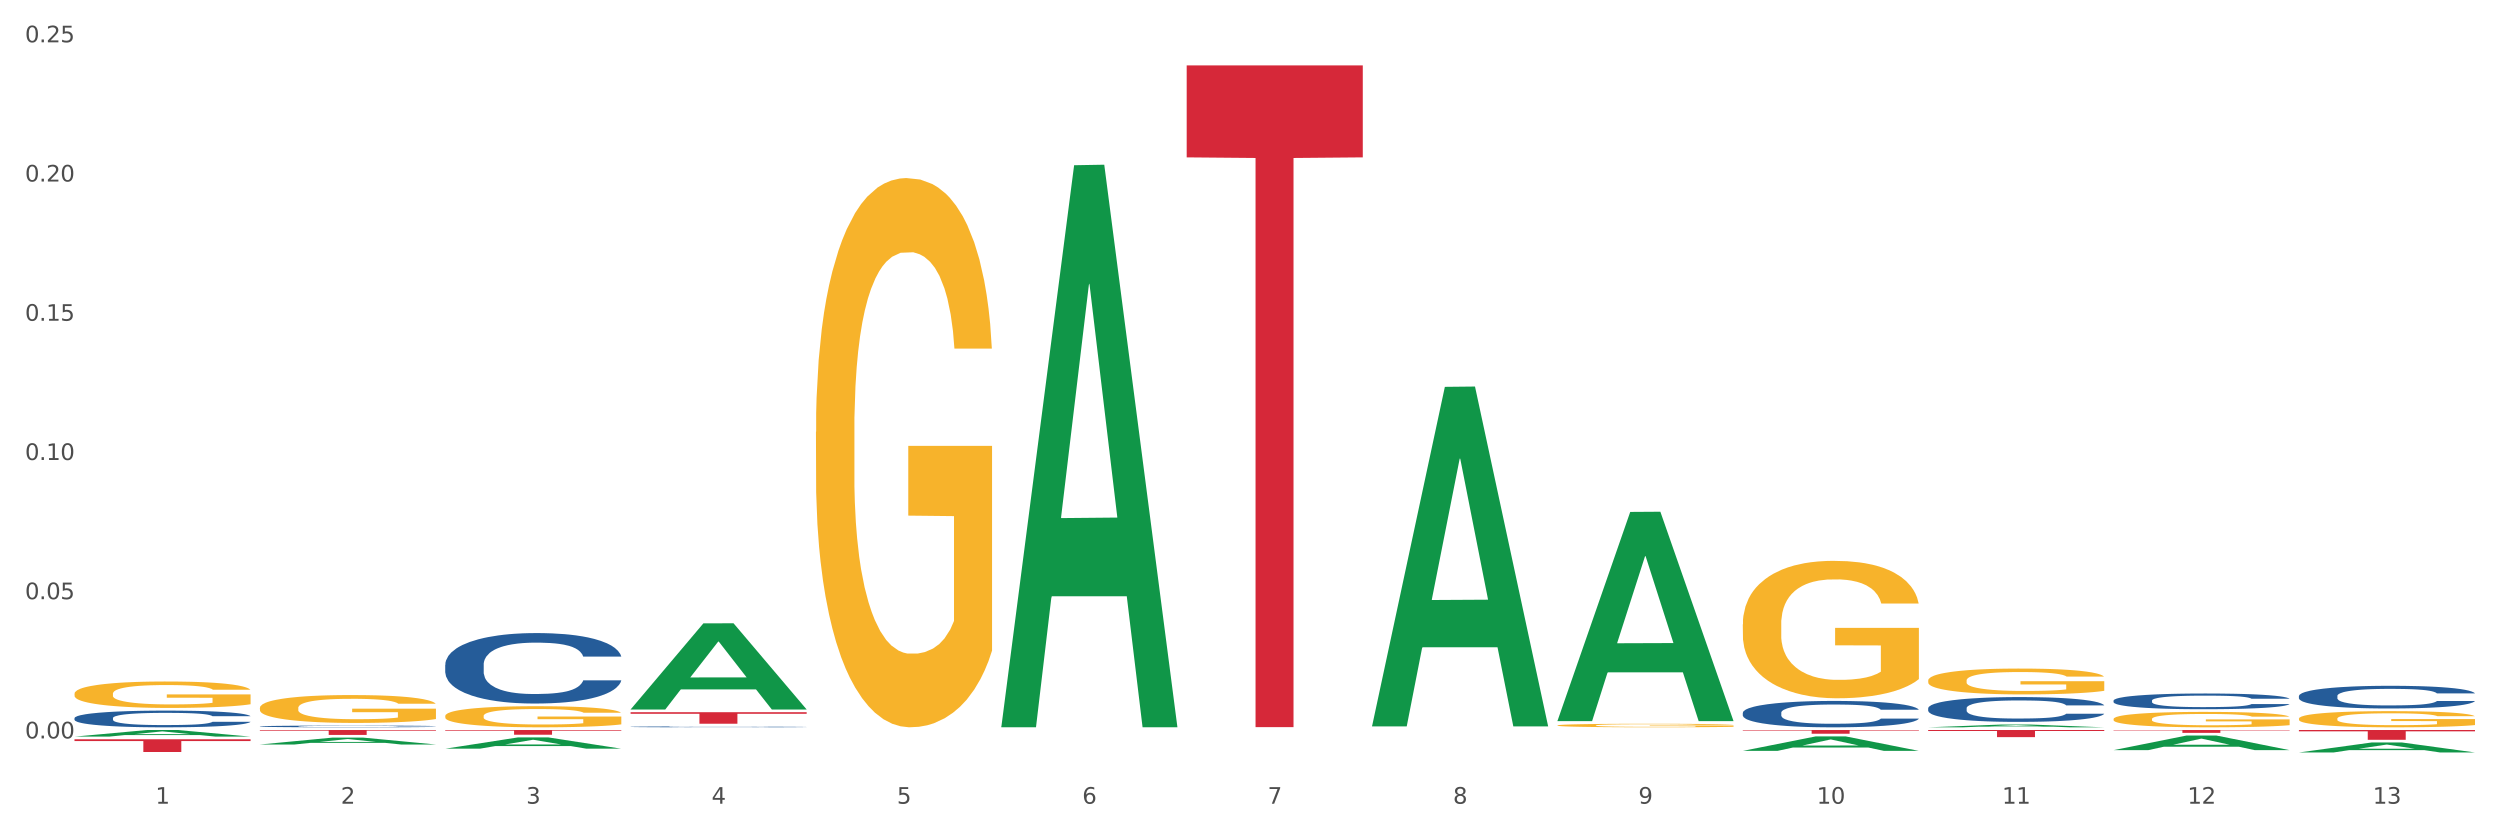 <?xml version="1.0" encoding="utf-8" standalone="no"?>
<!DOCTYPE svg PUBLIC "-//W3C//DTD SVG 1.1//EN"
  "http://www.w3.org/Graphics/SVG/1.1/DTD/svg11.dtd">
<svg xmlns:xlink="http://www.w3.org/1999/xlink" width="1080pt" height="360pt" viewBox="0 0 1080 360" xmlns="http://www.w3.org/2000/svg" version="1.1">
 <rect x="0" y="0" width="1080" height="360" fill="#333333" stroke="none"/>
 <defs>
  <style type="text/css">*{stroke-linejoin: round; stroke-linecap: butt}</style>
 </defs>
 <g id="figure_1">
  <g id="patch_1">
   <path d="M 0 360 
L 1080 360 
L 1080 0 
L 0 0 
z
" style="fill: #ffffff; stroke: #ffffff; stroke-linejoin: miter"/>
  </g>
  <g id="axes_1">
   <g id="matplotlib.axis_1">
    <g id="xtick_1">
     <g id="text_1">
      <!-- 1 -->
      <g style="fill: #4d4d4d" transform="translate(67.159 347.204) scale(0.096 -0.096)">
       <defs>
        <path id="DejaVuSans-31" d="M 794 531 
L 1825 531 
L 1825 4091 
L 703 3866 
L 703 4441 
L 1819 4666 
L 2450 4666 
L 2450 531 
L 3481 531 
L 3481 0 
L 794 0 
L 794 531 
z
" transform="scale(0.016)"/>
       </defs>
       <use xlink:href="#DejaVuSans-31"/>
      </g>
     </g>
    </g>
    <g id="xtick_2">
     <g id="text_2">
      <!-- 2 -->
      <g style="fill: #4d4d4d" transform="translate(147.238 347.204) scale(0.096 -0.096)">
       <defs>
        <path id="DejaVuSans-32" d="M 1228 531 
L 3431 531 
L 3431 0 
L 469 0 
L 469 531 
Q 828 903 1448 1529 
Q 2069 2156 2228 2338 
Q 2531 2678 2651 2914 
Q 2772 3150 2772 3378 
Q 2772 3750 2511 3984 
Q 2250 4219 1831 4219 
Q 1534 4219 1204 4116 
Q 875 4013 500 3803 
L 500 4441 
Q 881 4594 1212 4672 
Q 1544 4750 1819 4750 
Q 2544 4750 2975 4387 
Q 3406 4025 3406 3419 
Q 3406 3131 3298 2873 
Q 3191 2616 2906 2266 
Q 2828 2175 2409 1742 
Q 1991 1309 1228 531 
z
" transform="scale(0.016)"/>
       </defs>
       <use xlink:href="#DejaVuSans-32"/>
      </g>
     </g>
    </g>
    <g id="xtick_3">
     <g id="text_3">
      <!-- 3 -->
      <g style="fill: #4d4d4d" transform="translate(227.317 347.204) scale(0.096 -0.096)">
       <defs>
        <path id="DejaVuSans-33" d="M 2597 2516 
Q 3050 2419 3304 2112 
Q 3559 1806 3559 1356 
Q 3559 666 3084 287 
Q 2609 -91 1734 -91 
Q 1441 -91 1130 -33 
Q 819 25 488 141 
L 488 750 
Q 750 597 1062 519 
Q 1375 441 1716 441 
Q 2309 441 2620 675 
Q 2931 909 2931 1356 
Q 2931 1769 2642 2001 
Q 2353 2234 1838 2234 
L 1294 2234 
L 1294 2753 
L 1863 2753 
Q 2328 2753 2575 2939 
Q 2822 3125 2822 3475 
Q 2822 3834 2567 4026 
Q 2313 4219 1838 4219 
Q 1578 4219 1281 4162 
Q 984 4106 628 3988 
L 628 4550 
Q 988 4650 1302 4700 
Q 1616 4750 1894 4750 
Q 2613 4750 3031 4423 
Q 3450 4097 3450 3541 
Q 3450 3153 3228 2886 
Q 3006 2619 2597 2516 
z
" transform="scale(0.016)"/>
       </defs>
       <use xlink:href="#DejaVuSans-33"/>
      </g>
     </g>
    </g>
    <g id="xtick_4">
     <g id="text_4">
      <!-- 4 -->
      <g style="fill: #4d4d4d" transform="translate(307.396 347.204) scale(0.096 -0.096)">
       <defs>
        <path id="DejaVuSans-34" d="M 2419 4116 
L 825 1625 
L 2419 1625 
L 2419 4116 
z
M 2253 4666 
L 3047 4666 
L 3047 1625 
L 3713 1625 
L 3713 1100 
L 3047 1100 
L 3047 0 
L 2419 0 
L 2419 1100 
L 313 1100 
L 313 1709 
L 2253 4666 
z
" transform="scale(0.016)"/>
       </defs>
       <use xlink:href="#DejaVuSans-34"/>
      </g>
     </g>
    </g>
    <g id="xtick_5">
     <g id="text_5">
      <!-- 5 -->
      <g style="fill: #4d4d4d" transform="translate(387.475 347.204) scale(0.096 -0.096)">
       <defs>
        <path id="DejaVuSans-35" d="M 691 4666 
L 3169 4666 
L 3169 4134 
L 1269 4134 
L 1269 2991 
Q 1406 3038 1543 3061 
Q 1681 3084 1819 3084 
Q 2600 3084 3056 2656 
Q 3513 2228 3513 1497 
Q 3513 744 3044 326 
Q 2575 -91 1722 -91 
Q 1428 -91 1123 -41 
Q 819 9 494 109 
L 494 744 
Q 775 591 1075 516 
Q 1375 441 1709 441 
Q 2250 441 2565 725 
Q 2881 1009 2881 1497 
Q 2881 1984 2565 2268 
Q 2250 2553 1709 2553 
Q 1456 2553 1204 2497 
Q 953 2441 691 2322 
L 691 4666 
z
" transform="scale(0.016)"/>
       </defs>
       <use xlink:href="#DejaVuSans-35"/>
      </g>
     </g>
    </g>
    <g id="xtick_6">
     <g id="text_6">
      <!-- 6 -->
      <g style="fill: #4d4d4d" transform="translate(467.554 347.204) scale(0.096 -0.096)">
       <defs>
        <path id="DejaVuSans-36" d="M 2113 2584 
Q 1688 2584 1439 2293 
Q 1191 2003 1191 1497 
Q 1191 994 1439 701 
Q 1688 409 2113 409 
Q 2538 409 2786 701 
Q 3034 994 3034 1497 
Q 3034 2003 2786 2293 
Q 2538 2584 2113 2584 
z
M 3366 4563 
L 3366 3988 
Q 3128 4100 2886 4159 
Q 2644 4219 2406 4219 
Q 1781 4219 1451 3797 
Q 1122 3375 1075 2522 
Q 1259 2794 1537 2939 
Q 1816 3084 2150 3084 
Q 2853 3084 3261 2657 
Q 3669 2231 3669 1497 
Q 3669 778 3244 343 
Q 2819 -91 2113 -91 
Q 1303 -91 875 529 
Q 447 1150 447 2328 
Q 447 3434 972 4092 
Q 1497 4750 2381 4750 
Q 2619 4750 2861 4703 
Q 3103 4656 3366 4563 
z
" transform="scale(0.016)"/>
       </defs>
       <use xlink:href="#DejaVuSans-36"/>
      </g>
     </g>
    </g>
    <g id="xtick_7">
     <g id="text_7">
      <!-- 7 -->
      <g style="fill: #4d4d4d" transform="translate(547.634 347.204) scale(0.096 -0.096)">
       <defs>
        <path id="DejaVuSans-37" d="M 525 4666 
L 3525 4666 
L 3525 4397 
L 1831 0 
L 1172 0 
L 2766 4134 
L 525 4134 
L 525 4666 
z
" transform="scale(0.016)"/>
       </defs>
       <use xlink:href="#DejaVuSans-37"/>
      </g>
     </g>
    </g>
    <g id="xtick_8">
     <g id="text_8">
      <!-- 8 -->
      <g style="fill: #4d4d4d" transform="translate(627.713 347.204) scale(0.096 -0.096)">
       <defs>
        <path id="DejaVuSans-38" d="M 2034 2216 
Q 1584 2216 1326 1975 
Q 1069 1734 1069 1313 
Q 1069 891 1326 650 
Q 1584 409 2034 409 
Q 2484 409 2743 651 
Q 3003 894 3003 1313 
Q 3003 1734 2745 1975 
Q 2488 2216 2034 2216 
z
M 1403 2484 
Q 997 2584 770 2862 
Q 544 3141 544 3541 
Q 544 4100 942 4425 
Q 1341 4750 2034 4750 
Q 2731 4750 3128 4425 
Q 3525 4100 3525 3541 
Q 3525 3141 3298 2862 
Q 3072 2584 2669 2484 
Q 3125 2378 3379 2068 
Q 3634 1759 3634 1313 
Q 3634 634 3220 271 
Q 2806 -91 2034 -91 
Q 1263 -91 848 271 
Q 434 634 434 1313 
Q 434 1759 690 2068 
Q 947 2378 1403 2484 
z
M 1172 3481 
Q 1172 3119 1398 2916 
Q 1625 2713 2034 2713 
Q 2441 2713 2670 2916 
Q 2900 3119 2900 3481 
Q 2900 3844 2670 4047 
Q 2441 4250 2034 4250 
Q 1625 4250 1398 4047 
Q 1172 3844 1172 3481 
z
" transform="scale(0.016)"/>
       </defs>
       <use xlink:href="#DejaVuSans-38"/>
      </g>
     </g>
    </g>
    <g id="xtick_9">
     <g id="text_9">
      <!-- 9 -->
      <g style="fill: #4d4d4d" transform="translate(707.792 347.204) scale(0.096 -0.096)">
       <defs>
        <path id="DejaVuSans-39" d="M 703 97 
L 703 672 
Q 941 559 1184 500 
Q 1428 441 1663 441 
Q 2288 441 2617 861 
Q 2947 1281 2994 2138 
Q 2813 1869 2534 1725 
Q 2256 1581 1919 1581 
Q 1219 1581 811 2004 
Q 403 2428 403 3163 
Q 403 3881 828 4315 
Q 1253 4750 1959 4750 
Q 2769 4750 3195 4129 
Q 3622 3509 3622 2328 
Q 3622 1225 3098 567 
Q 2575 -91 1691 -91 
Q 1453 -91 1209 -44 
Q 966 3 703 97 
z
M 1959 2075 
Q 2384 2075 2632 2365 
Q 2881 2656 2881 3163 
Q 2881 3666 2632 3958 
Q 2384 4250 1959 4250 
Q 1534 4250 1286 3958 
Q 1038 3666 1038 3163 
Q 1038 2656 1286 2365 
Q 1534 2075 1959 2075 
z
" transform="scale(0.016)"/>
       </defs>
       <use xlink:href="#DejaVuSans-39"/>
      </g>
     </g>
    </g>
    <g id="xtick_10">
     <g id="text_10">
      <!-- 10 -->
      <g style="fill: #4d4d4d" transform="translate(784.817 347.204) scale(0.096 -0.096)">
       <defs>
        <path id="DejaVuSans-30" d="M 2034 4250 
Q 1547 4250 1301 3770 
Q 1056 3291 1056 2328 
Q 1056 1369 1301 889 
Q 1547 409 2034 409 
Q 2525 409 2770 889 
Q 3016 1369 3016 2328 
Q 3016 3291 2770 3770 
Q 2525 4250 2034 4250 
z
M 2034 4750 
Q 2819 4750 3233 4129 
Q 3647 3509 3647 2328 
Q 3647 1150 3233 529 
Q 2819 -91 2034 -91 
Q 1250 -91 836 529 
Q 422 1150 422 2328 
Q 422 3509 836 4129 
Q 1250 4750 2034 4750 
z
" transform="scale(0.016)"/>
       </defs>
       <use xlink:href="#DejaVuSans-31"/>
       <use xlink:href="#DejaVuSans-30" transform="translate(63.623 0)"/>
      </g>
     </g>
    </g>
    <g id="xtick_11">
     <g id="text_11">
      <!-- 11 -->
      <g style="fill: #4d4d4d" transform="translate(864.896 347.204) scale(0.096 -0.096)">
       <use xlink:href="#DejaVuSans-31"/>
       <use xlink:href="#DejaVuSans-31" transform="translate(63.623 0)"/>
      </g>
     </g>
    </g>
    <g id="xtick_12">
     <g id="text_12">
      <!-- 12 -->
      <g style="fill: #4d4d4d" transform="translate(944.975 347.204) scale(0.096 -0.096)">
       <use xlink:href="#DejaVuSans-31"/>
       <use xlink:href="#DejaVuSans-32" transform="translate(63.623 0)"/>
      </g>
     </g>
    </g>
    <g id="xtick_13">
     <g id="text_13">
      <!-- 13 -->
      <g style="fill: #4d4d4d" transform="translate(1025.054 347.204) scale(0.096 -0.096)">
       <use xlink:href="#DejaVuSans-31"/>
       <use xlink:href="#DejaVuSans-33" transform="translate(63.623 0)"/>
      </g>
     </g>
    </g>
    <g id="xtick_14"/>
    <g id="xtick_15"/>
    <g id="xtick_16"/>
    <g id="xtick_17"/>
    <g id="xtick_18"/>
    <g id="xtick_19"/>
    <g id="xtick_20"/>
    <g id="xtick_21"/>
    <g id="xtick_22"/>
    <g id="xtick_23"/>
    <g id="xtick_24"/>
    <g id="xtick_25"/>
   </g>
   <g id="matplotlib.axis_2">
    <g id="ytick_1">
     <g id="text_14">
      <!-- 0.00 -->
      <g style="fill: #4d4d4d" transform="translate(10.8 319.001) scale(0.096 -0.096)">
       <defs>
        <path id="DejaVuSans-2e" d="M 684 794 
L 1344 794 
L 1344 0 
L 684 0 
L 684 794 
z
" transform="scale(0.016)"/>
       </defs>
       <use xlink:href="#DejaVuSans-30"/>
       <use xlink:href="#DejaVuSans-2e" transform="translate(63.623 0)"/>
       <use xlink:href="#DejaVuSans-30" transform="translate(95.41 0)"/>
       <use xlink:href="#DejaVuSans-30" transform="translate(159.033 0)"/>
      </g>
     </g>
    </g>
    <g id="ytick_2">
     <g id="text_15">
      <!-- 0.05 -->
      <g style="fill: #4d4d4d" transform="translate(10.8 258.856) scale(0.096 -0.096)">
       <use xlink:href="#DejaVuSans-30"/>
       <use xlink:href="#DejaVuSans-2e" transform="translate(63.623 0)"/>
       <use xlink:href="#DejaVuSans-30" transform="translate(95.41 0)"/>
       <use xlink:href="#DejaVuSans-35" transform="translate(159.033 0)"/>
      </g>
     </g>
    </g>
    <g id="ytick_3">
     <g id="text_16">
      <!-- 0.10 -->
      <g style="fill: #4d4d4d" transform="translate(10.8 198.712) scale(0.096 -0.096)">
       <use xlink:href="#DejaVuSans-30"/>
       <use xlink:href="#DejaVuSans-2e" transform="translate(63.623 0)"/>
       <use xlink:href="#DejaVuSans-31" transform="translate(95.41 0)"/>
       <use xlink:href="#DejaVuSans-30" transform="translate(159.033 0)"/>
      </g>
     </g>
    </g>
    <g id="ytick_4">
     <g id="text_17">
      <!-- 0.15 -->
      <g style="fill: #4d4d4d" transform="translate(10.8 138.567) scale(0.096 -0.096)">
       <use xlink:href="#DejaVuSans-30"/>
       <use xlink:href="#DejaVuSans-2e" transform="translate(63.623 0)"/>
       <use xlink:href="#DejaVuSans-31" transform="translate(95.41 0)"/>
       <use xlink:href="#DejaVuSans-35" transform="translate(159.033 0)"/>
      </g>
     </g>
    </g>
    <g id="ytick_5">
     <g id="text_18">
      <!-- 0.20 -->
      <g style="fill: #4d4d4d" transform="translate(10.8 78.422) scale(0.096 -0.096)">
       <use xlink:href="#DejaVuSans-30"/>
       <use xlink:href="#DejaVuSans-2e" transform="translate(63.623 0)"/>
       <use xlink:href="#DejaVuSans-32" transform="translate(95.41 0)"/>
       <use xlink:href="#DejaVuSans-30" transform="translate(159.033 0)"/>
      </g>
     </g>
    </g>
    <g id="ytick_6">
     <g id="text_19">
      <!-- 0.25 -->
      <g style="fill: #4d4d4d" transform="translate(10.8 18.278) scale(0.096 -0.096)">
       <use xlink:href="#DejaVuSans-30"/>
       <use xlink:href="#DejaVuSans-2e" transform="translate(63.623 0)"/>
       <use xlink:href="#DejaVuSans-32" transform="translate(95.41 0)"/>
       <use xlink:href="#DejaVuSans-35" transform="translate(159.033 0)"/>
      </g>
     </g>
    </g>
    <g id="ytick_7"/>
    <g id="ytick_8"/>
    <g id="ytick_9"/>
    <g id="ytick_10"/>
    <g id="ytick_11"/>
   </g>
   <g id="PolyCollection_1">
    <path d="M 32.175 318.216 
L 32.253 318.213 
L 63.625 315.356 
L 76.644 315.354 
L 108.25 318.221 
L 93.192 318.221 
L 86.369 317.554 
L 53.978 317.554 
L 53.743 317.564 
L 47.155 318.221 
L 32.175 318.221 
L 32.175 318.216 
L 58.056 317.155 
L 82.291 317.152 
L 70.291 315.965 
L 70.134 315.96 
L 69.977 315.968 
L 57.978 317.152 
L 58.056 317.155 
L 32.175 318.216 
z
" clip-path="url(#p74f40986f8)" style="fill: #109648"/>
    <path d="M 112.254 321.622 
L 112.333 321.62 
L 143.704 318.636 
L 156.723 318.634 
L 188.329 321.628 
L 173.271 321.628 
L 166.448 320.931 
L 134.057 320.931 
L 133.822 320.942 
L 127.234 321.628 
L 112.254 321.628 
L 112.254 321.622 
L 138.135 320.515 
L 162.37 320.512 
L 150.37 319.272 
L 150.213 319.266 
L 150.056 319.275 
L 138.057 320.512 
L 138.135 320.515 
L 112.254 321.622 
z
" clip-path="url(#p74f40986f8)" style="fill: #109648"/>
    <path d="M 352.492 186.559 
L 352.581 186.342 
L 352.581 178.541 
L 352.761 171.824 
L 353.659 155.571 
L 355.006 142.136 
L 355.994 134.985 
L 356.982 129.134 
L 358.15 123.283 
L 359.587 117.216 
L 362.192 108.331 
L 363.809 103.781 
L 365.785 99.013 
L 369.377 92.079 
L 371.982 88.178 
L 374.676 84.928 
L 379.078 81.027 
L 381.952 79.294 
L 385.005 77.994 
L 388.688 77.127 
L 391.472 76.91 
L 397.58 77.56 
L 402.789 79.511 
L 405.304 81.027 
L 408.538 83.628 
L 410.244 85.361 
L 413.028 88.829 
L 415.903 93.379 
L 417.879 97.28 
L 420.843 104.647 
L 423.088 112.015 
L 425.154 121.117 
L 426.232 127.401 
L 427.04 133.252 
L 427.758 139.969 
L 428.477 150.587 
L 412.31 150.587 
L 411.681 143.003 
L 410.693 135.852 
L 409.256 128.918 
L 407.999 124.584 
L 405.843 119.166 
L 403.867 115.699 
L 401.801 113.099 
L 399.286 110.932 
L 397.31 109.848 
L 394.526 108.981 
L 389.047 109.198 
L 385.365 110.932 
L 382.85 113.099 
L 381.233 115.049 
L 379.796 117.216 
L 378.179 120.25 
L 376.293 124.8 
L 374.946 128.918 
L 373.599 134.118 
L 372.521 139.319 
L 371.533 145.387 
L 370.724 151.888 
L 370.096 158.605 
L 369.557 166.84 
L 369.108 180.492 
L 369.108 210.179 
L 369.287 216.897 
L 369.737 225.781 
L 370.275 232.499 
L 371.174 240.517 
L 371.982 245.934 
L 373.509 253.735 
L 375.215 260.236 
L 376.563 264.354 
L 377.91 267.821 
L 380.245 272.588 
L 382.85 276.489 
L 385.095 278.872 
L 388.149 281.039 
L 390.215 281.906 
L 392.011 282.34 
L 396.412 282.34 
L 399.556 281.689 
L 403.059 280.173 
L 405.753 278.222 
L 407.999 275.839 
L 410.514 271.938 
L 412.13 268.254 
L 412.13 222.964 
L 392.37 222.748 
L 392.37 192.627 
L 428.567 192.627 
L 428.567 281.039 
L 427.04 285.59 
L 425.333 289.707 
L 423.537 293.391 
L 420.843 297.942 
L 417.609 302.276 
L 414.735 305.309 
L 411.681 307.91 
L 408.088 310.294 
L 403.418 312.46 
L 400.544 313.327 
L 396.951 313.977 
L 392.73 314.194 
L 389.047 313.761 
L 385.455 312.677 
L 381.682 310.727 
L 378 307.91 
L 375.215 305.093 
L 372.431 301.626 
L 369.467 297.075 
L 367.132 292.741 
L 365.335 288.84 
L 363.359 283.856 
L 361.204 277.355 
L 359.587 271.505 
L 358.15 265.437 
L 356.623 257.636 
L 355.545 250.918 
L 354.468 242.467 
L 353.839 236.183 
L 353.12 226.432 
L 352.581 212.78 
L 352.492 186.559 
z
" clip-path="url(#p74f40986f8)" style="fill: #f7b32b"/>
    <path d="M 192.333 309.296 
L 192.423 309.288 
L 192.423 308.988 
L 192.603 308.729 
L 193.501 308.104 
L 194.848 307.587 
L 195.836 307.312 
L 196.824 307.087 
L 197.992 306.862 
L 199.429 306.629 
L 202.034 306.287 
L 203.65 306.112 
L 205.626 305.929 
L 209.219 305.662 
L 211.824 305.512 
L 214.518 305.387 
L 218.919 305.237 
L 221.793 305.17 
L 224.847 305.12 
L 228.53 305.087 
L 231.314 305.078 
L 237.422 305.103 
L 242.631 305.178 
L 245.146 305.237 
L 248.379 305.337 
L 250.086 305.404 
L 252.87 305.537 
L 255.744 305.712 
L 257.72 305.862 
L 260.684 306.145 
L 262.93 306.429 
L 264.995 306.779 
L 266.073 307.021 
L 266.882 307.246 
L 267.6 307.504 
L 268.319 307.912 
L 252.152 307.912 
L 251.523 307.621 
L 250.535 307.346 
L 249.098 307.079 
L 247.84 306.912 
L 245.685 306.704 
L 243.709 306.57 
L 241.643 306.47 
L 239.128 306.387 
L 237.152 306.345 
L 234.368 306.312 
L 228.889 306.32 
L 225.206 306.387 
L 222.692 306.47 
L 221.075 306.545 
L 219.638 306.629 
L 218.021 306.745 
L 216.135 306.92 
L 214.788 307.079 
L 213.44 307.279 
L 212.363 307.479 
L 211.375 307.712 
L 210.566 307.962 
L 209.937 308.221 
L 209.399 308.537 
L 208.949 309.063 
L 208.949 310.204 
L 209.129 310.463 
L 209.578 310.805 
L 210.117 311.063 
L 211.015 311.371 
L 211.824 311.58 
L 213.351 311.88 
L 215.057 312.13 
L 216.404 312.288 
L 217.752 312.422 
L 220.087 312.605 
L 222.692 312.755 
L 224.937 312.847 
L 227.991 312.93 
L 230.057 312.963 
L 231.853 312.98 
L 236.254 312.98 
L 239.398 312.955 
L 242.9 312.897 
L 245.595 312.822 
L 247.84 312.73 
L 250.355 312.58 
L 251.972 312.438 
L 251.972 310.696 
L 232.212 310.688 
L 232.212 309.529 
L 268.408 309.529 
L 268.408 312.93 
L 266.882 313.105 
L 265.175 313.263 
L 263.379 313.405 
L 260.684 313.58 
L 257.451 313.747 
L 254.577 313.864 
L 251.523 313.964 
L 247.93 314.055 
L 243.26 314.139 
L 240.386 314.172 
L 236.793 314.197 
L 232.571 314.205 
L 228.889 314.189 
L 225.296 314.147 
L 221.524 314.072 
L 217.841 313.964 
L 215.057 313.855 
L 212.273 313.722 
L 209.309 313.547 
L 206.974 313.38 
L 205.177 313.23 
L 203.201 313.038 
L 201.046 312.788 
L 199.429 312.563 
L 197.992 312.33 
L 196.465 312.03 
L 195.387 311.771 
L 194.309 311.446 
L 193.681 311.205 
L 192.962 310.83 
L 192.423 310.305 
L 192.333 309.296 
z
" clip-path="url(#p74f40986f8)" style="fill: #f7b32b"/>
    <path d="M 112.254 315.354 
L 188.329 315.354 
L 188.329 315.65 
L 158.404 315.652 
L 158.404 317.485 
L 141.999 317.485 
L 141.999 315.652 
L 112.254 315.65 
L 112.254 315.356 
L 112.254 315.354 
z
" clip-path="url(#p74f40986f8)" style="fill: #d62839"/>
    <path d="M 993.125 315.354 
L 1069.2 315.354 
L 1069.2 315.943 
L 1039.275 315.947 
L 1039.275 319.597 
L 1022.87 319.597 
L 1022.87 315.947 
L 993.125 315.943 
L 993.125 315.358 
L 993.125 315.354 
z
" clip-path="url(#p74f40986f8)" style="fill: #d62839"/>
    <path d="M 913.046 315.354 
L 989.121 315.354 
L 989.121 315.528 
L 959.196 315.53 
L 959.196 316.611 
L 942.791 316.611 
L 942.791 315.53 
L 913.046 315.528 
L 913.046 315.355 
L 913.046 315.354 
z
" clip-path="url(#p74f40986f8)" style="fill: #d62839"/>
    <path d="M 832.967 315.354 
L 909.042 315.354 
L 909.042 315.784 
L 879.116 315.787 
L 879.116 318.448 
L 862.712 318.448 
L 862.712 315.787 
L 832.967 315.784 
L 832.967 315.357 
L 832.967 315.354 
z
" clip-path="url(#p74f40986f8)" style="fill: #d62839"/>
    <path d="M 192.333 315.354 
L 268.408 315.354 
L 268.408 315.638 
L 238.483 315.64 
L 238.483 317.402 
L 222.078 317.402 
L 222.078 315.64 
L 192.333 315.638 
L 192.333 315.356 
L 192.333 315.354 
z
" clip-path="url(#p74f40986f8)" style="fill: #d62839"/>
    <path d="M 272.412 307.658 
L 348.488 307.658 
L 348.488 308.353 
L 318.562 308.358 
L 318.562 312.661 
L 302.157 312.661 
L 302.157 308.358 
L 272.412 308.353 
L 272.412 307.663 
L 272.412 307.658 
z
" clip-path="url(#p74f40986f8)" style="fill: #d62839"/>
    <path d="M 512.65 28.258 
L 588.725 28.258 
L 588.725 67.982 
L 558.8 68.25 
L 558.8 314.113 
L 542.395 314.113 
L 542.395 68.25 
L 512.65 67.982 
L 512.65 28.526 
L 512.65 28.258 
z
" clip-path="url(#p74f40986f8)" style="fill: #d62839"/>
    <path d="M 752.887 315.354 
L 828.963 315.354 
L 828.963 315.58 
L 799.037 315.581 
L 799.037 316.981 
L 782.632 316.981 
L 782.632 315.581 
L 752.887 315.58 
L 752.887 315.355 
L 752.887 315.354 
z
" clip-path="url(#p74f40986f8)" style="fill: #d62839"/>
    <path d="M 112.254 305.828 
L 112.344 305.817 
L 112.344 305.421 
L 112.524 305.081 
L 113.422 304.256 
L 114.769 303.574 
L 115.757 303.211 
L 116.745 302.914 
L 117.913 302.617 
L 119.35 302.309 
L 121.954 301.858 
L 123.571 301.627 
L 125.547 301.386 
L 129.14 301.034 
L 131.744 300.836 
L 134.439 300.671 
L 138.84 300.473 
L 141.714 300.385 
L 144.768 300.319 
L 148.45 300.275 
L 151.235 300.264 
L 157.342 300.297 
L 162.552 300.396 
L 165.067 300.473 
L 168.3 300.605 
L 170.007 300.693 
L 172.791 300.869 
L 175.665 301.1 
L 177.641 301.298 
L 180.605 301.671 
L 182.85 302.045 
L 184.916 302.507 
L 185.994 302.826 
L 186.802 303.123 
L 187.521 303.464 
L 188.24 304.003 
L 172.072 304.003 
L 171.444 303.618 
L 170.456 303.255 
L 169.019 302.903 
L 167.761 302.683 
L 165.606 302.408 
L 163.63 302.232 
L 161.564 302.1 
L 159.049 301.99 
L 157.073 301.935 
L 154.289 301.891 
L 148.81 301.902 
L 145.127 301.99 
L 142.612 302.1 
L 140.996 302.199 
L 139.559 302.309 
L 137.942 302.463 
L 136.056 302.694 
L 134.708 302.903 
L 133.361 303.167 
L 132.283 303.431 
L 131.295 303.739 
L 130.487 304.069 
L 129.858 304.41 
L 129.319 304.828 
L 128.87 305.52 
L 128.87 307.027 
L 129.05 307.368 
L 129.499 307.819 
L 130.038 308.16 
L 130.936 308.567 
L 131.744 308.842 
L 133.271 309.237 
L 134.978 309.567 
L 136.325 309.776 
L 137.672 309.952 
L 140.008 310.194 
L 142.612 310.392 
L 144.858 310.513 
L 147.912 310.623 
L 149.977 310.667 
L 151.774 310.689 
L 156.175 310.689 
L 159.318 310.656 
L 162.821 310.579 
L 165.516 310.48 
L 167.761 310.359 
L 170.276 310.161 
L 171.893 309.974 
L 171.893 307.676 
L 152.133 307.665 
L 152.133 306.136 
L 188.329 306.136 
L 188.329 310.623 
L 186.802 310.854 
L 185.096 311.063 
L 183.3 311.25 
L 180.605 311.481 
L 177.372 311.701 
L 174.497 311.855 
L 171.444 311.987 
L 167.851 312.108 
L 163.181 312.218 
L 160.306 312.262 
L 156.714 312.295 
L 152.492 312.306 
L 148.81 312.284 
L 145.217 312.229 
L 141.445 312.13 
L 137.762 311.987 
L 134.978 311.844 
L 132.194 311.668 
L 129.23 311.437 
L 126.894 311.217 
L 125.098 311.019 
L 123.122 310.766 
L 120.966 310.436 
L 119.35 310.139 
L 117.913 309.831 
L 116.386 309.435 
L 115.308 309.094 
L 114.23 308.666 
L 113.601 308.347 
L 112.883 307.852 
L 112.344 307.159 
L 112.254 305.828 
z
" clip-path="url(#p74f40986f8)" style="fill: #f7b32b"/>
    <path d="M 32.175 319.37 
L 108.25 319.37 
L 108.25 320.134 
L 78.325 320.139 
L 78.325 324.867 
L 61.92 324.867 
L 61.92 320.139 
L 32.175 320.134 
L 32.175 319.375 
L 32.175 319.37 
z
" clip-path="url(#p74f40986f8)" style="fill: #d62839"/>
    <path d="M 32.175 299.686 
L 32.265 299.675 
L 32.265 299.3 
L 32.444 298.976 
L 33.343 298.194 
L 34.69 297.547 
L 35.678 297.203 
L 36.666 296.921 
L 37.833 296.64 
L 39.271 296.347 
L 41.875 295.92 
L 43.492 295.701 
L 45.468 295.471 
L 49.061 295.137 
L 51.665 294.95 
L 54.36 294.793 
L 58.761 294.605 
L 61.635 294.522 
L 64.689 294.459 
L 68.371 294.418 
L 71.156 294.407 
L 77.263 294.438 
L 82.473 294.532 
L 84.988 294.605 
L 88.221 294.73 
L 89.927 294.814 
L 92.712 294.981 
L 95.586 295.2 
L 97.562 295.388 
L 100.526 295.742 
L 102.771 296.097 
L 104.837 296.535 
L 105.915 296.838 
L 106.723 297.119 
L 107.442 297.443 
L 108.16 297.954 
L 91.993 297.954 
L 91.365 297.589 
L 90.377 297.245 
L 88.939 296.911 
L 87.682 296.702 
L 85.526 296.441 
L 83.55 296.274 
L 81.485 296.149 
L 78.97 296.045 
L 76.994 295.993 
L 74.209 295.951 
L 68.731 295.961 
L 65.048 296.045 
L 62.533 296.149 
L 60.917 296.243 
L 59.479 296.347 
L 57.863 296.494 
L 55.977 296.713 
L 54.629 296.911 
L 53.282 297.161 
L 52.204 297.412 
L 51.216 297.704 
L 50.408 298.017 
L 49.779 298.34 
L 49.24 298.736 
L 48.791 299.394 
L 48.791 300.823 
L 48.971 301.146 
L 49.42 301.574 
L 49.959 301.897 
L 50.857 302.283 
L 51.665 302.544 
L 53.192 302.92 
L 54.899 303.233 
L 56.246 303.431 
L 57.593 303.598 
L 59.929 303.827 
L 62.533 304.015 
L 64.779 304.13 
L 67.832 304.234 
L 69.898 304.276 
L 71.695 304.297 
L 76.096 304.297 
L 79.239 304.266 
L 82.742 304.193 
L 85.437 304.099 
L 87.682 303.984 
L 90.197 303.796 
L 91.814 303.619 
L 91.814 301.438 
L 72.054 301.428 
L 72.054 299.978 
L 108.25 299.978 
L 108.25 304.234 
L 106.723 304.453 
L 105.017 304.652 
L 103.22 304.829 
L 100.526 305.048 
L 97.292 305.257 
L 94.418 305.403 
L 91.365 305.528 
L 87.772 305.643 
L 83.101 305.747 
L 80.227 305.789 
L 76.635 305.82 
L 72.413 305.83 
L 68.731 305.81 
L 65.138 305.757 
L 61.366 305.663 
L 57.683 305.528 
L 54.899 305.392 
L 52.114 305.225 
L 49.15 305.006 
L 46.815 304.798 
L 45.019 304.61 
L 43.043 304.37 
L 40.887 304.057 
L 39.271 303.775 
L 37.833 303.483 
L 36.307 303.108 
L 35.229 302.784 
L 34.151 302.377 
L 33.522 302.075 
L 32.804 301.605 
L 32.265 300.948 
L 32.175 299.686 
z
" clip-path="url(#p74f40986f8)" style="fill: #f7b32b"/>
    <path d="M 672.808 313.371 
L 672.898 313.37 
L 672.898 313.32 
L 673.078 313.277 
L 673.976 313.173 
L 675.323 313.087 
L 676.311 313.041 
L 677.299 313.004 
L 678.467 312.966 
L 679.904 312.927 
L 682.508 312.87 
L 684.125 312.841 
L 686.101 312.811 
L 689.694 312.766 
L 692.299 312.741 
L 694.993 312.72 
L 699.394 312.695 
L 702.268 312.684 
L 705.322 312.676 
L 709.005 312.67 
L 711.789 312.669 
L 717.896 312.673 
L 723.106 312.686 
L 725.621 312.695 
L 728.854 312.712 
L 730.561 312.723 
L 733.345 312.745 
L 736.219 312.775 
L 738.195 312.8 
L 741.159 312.847 
L 743.405 312.894 
L 745.47 312.952 
L 746.548 312.993 
L 747.357 313.03 
L 748.075 313.073 
L 748.794 313.141 
L 732.626 313.141 
L 731.998 313.092 
L 731.01 313.047 
L 729.573 313.002 
L 728.315 312.974 
L 726.16 312.94 
L 724.184 312.918 
L 722.118 312.901 
L 719.603 312.887 
L 717.627 312.88 
L 714.843 312.875 
L 709.364 312.876 
L 705.681 312.887 
L 703.166 312.901 
L 701.55 312.913 
L 700.113 312.927 
L 698.496 312.947 
L 696.61 312.976 
L 695.263 313.002 
L 693.915 313.036 
L 692.837 313.069 
L 691.849 313.108 
L 691.041 313.149 
L 690.412 313.192 
L 689.873 313.245 
L 689.424 313.333 
L 689.424 313.523 
L 689.604 313.566 
L 690.053 313.623 
L 690.592 313.666 
L 691.49 313.717 
L 692.299 313.752 
L 693.825 313.802 
L 695.532 313.843 
L 696.879 313.87 
L 698.226 313.892 
L 700.562 313.923 
L 703.166 313.948 
L 705.412 313.963 
L 708.466 313.977 
L 710.531 313.982 
L 712.328 313.985 
L 716.729 313.985 
L 719.872 313.981 
L 723.375 313.971 
L 726.07 313.959 
L 728.315 313.943 
L 730.83 313.918 
L 732.447 313.895 
L 732.447 313.605 
L 712.687 313.603 
L 712.687 313.41 
L 748.883 313.41 
L 748.883 313.977 
L 747.357 314.006 
L 745.65 314.032 
L 743.854 314.056 
L 741.159 314.085 
L 737.926 314.113 
L 735.052 314.132 
L 731.998 314.149 
L 728.405 314.164 
L 723.735 314.178 
L 720.86 314.184 
L 717.268 314.188 
L 713.046 314.189 
L 709.364 314.186 
L 705.771 314.179 
L 701.999 314.167 
L 698.316 314.149 
L 695.532 314.131 
L 692.748 314.109 
L 689.784 314.079 
L 687.448 314.052 
L 685.652 314.027 
L 683.676 313.995 
L 681.52 313.953 
L 679.904 313.916 
L 678.467 313.877 
L 676.94 313.827 
L 675.862 313.784 
L 674.784 313.73 
L 674.155 313.689 
L 673.437 313.627 
L 672.898 313.539 
L 672.808 313.371 
z
" clip-path="url(#p74f40986f8)" style="fill: #f7b32b"/>
    <path d="M 752.887 269.721 
L 752.977 269.667 
L 752.977 267.715 
L 753.157 266.034 
L 754.055 261.967 
L 755.402 258.605 
L 756.39 256.816 
L 757.378 255.352 
L 758.546 253.888 
L 759.983 252.37 
L 762.588 250.147 
L 764.204 249.008 
L 766.18 247.815 
L 769.773 246.08 
L 772.378 245.104 
L 775.072 244.291 
L 779.473 243.315 
L 782.347 242.881 
L 785.401 242.556 
L 789.084 242.339 
L 791.868 242.284 
L 797.976 242.447 
L 803.185 242.935 
L 805.7 243.315 
L 808.933 243.965 
L 810.64 244.399 
L 813.424 245.267 
L 816.298 246.405 
L 818.274 247.381 
L 821.238 249.225 
L 823.484 251.068 
L 825.549 253.346 
L 826.627 254.918 
L 827.436 256.382 
L 828.154 258.063 
L 828.873 260.72 
L 812.706 260.72 
L 812.077 258.822 
L 811.089 257.033 
L 809.652 255.298 
L 808.394 254.213 
L 806.239 252.858 
L 804.263 251.99 
L 802.197 251.34 
L 799.682 250.797 
L 797.706 250.526 
L 794.922 250.309 
L 789.443 250.364 
L 785.76 250.797 
L 783.246 251.34 
L 781.629 251.828 
L 780.192 252.37 
L 778.575 253.129 
L 776.689 254.268 
L 775.342 255.298 
L 773.994 256.599 
L 772.917 257.9 
L 771.929 259.419 
L 771.12 261.045 
L 770.492 262.726 
L 769.953 264.787 
L 769.504 268.203 
L 769.504 275.631 
L 769.683 277.312 
L 770.132 279.535 
L 770.671 281.216 
L 771.569 283.222 
L 772.378 284.578 
L 773.905 286.53 
L 775.611 288.156 
L 776.958 289.187 
L 778.306 290.054 
L 780.641 291.247 
L 783.246 292.223 
L 785.491 292.82 
L 788.545 293.362 
L 790.611 293.579 
L 792.407 293.687 
L 796.808 293.687 
L 799.952 293.524 
L 803.454 293.145 
L 806.149 292.657 
L 808.394 292.06 
L 810.909 291.084 
L 812.526 290.163 
L 812.526 278.83 
L 792.766 278.776 
L 792.766 271.239 
L 828.963 271.239 
L 828.963 293.362 
L 827.436 294.501 
L 825.729 295.531 
L 823.933 296.453 
L 821.238 297.591 
L 818.005 298.676 
L 815.131 299.435 
L 812.077 300.085 
L 808.484 300.682 
L 803.814 301.224 
L 800.94 301.441 
L 797.347 301.604 
L 793.125 301.658 
L 789.443 301.549 
L 785.85 301.278 
L 782.078 300.79 
L 778.395 300.085 
L 775.611 299.381 
L 772.827 298.513 
L 769.863 297.374 
L 767.528 296.29 
L 765.731 295.314 
L 763.755 294.067 
L 761.6 292.44 
L 759.983 290.976 
L 758.546 289.458 
L 757.019 287.506 
L 755.941 285.825 
L 754.863 283.71 
L 754.235 282.138 
L 753.516 279.698 
L 752.977 276.282 
L 752.887 269.721 
z
" clip-path="url(#p74f40986f8)" style="fill: #f7b32b"/>
    <path d="M 913.046 324.054 
L 913.124 324.048 
L 944.495 317.765 
L 957.514 317.759 
L 989.121 324.066 
L 974.063 324.066 
L 967.239 322.597 
L 934.849 322.597 
L 934.613 322.621 
L 928.025 324.066 
L 913.046 324.066 
L 913.046 324.054 
L 938.927 321.721 
L 963.161 321.715 
L 951.162 319.103 
L 951.005 319.091 
L 950.848 319.109 
L 938.848 321.715 
L 938.927 321.721 
L 913.046 324.054 
z
" clip-path="url(#p74f40986f8)" style="fill: #109648"/>
    <path d="M 192.333 287.165 
L 192.423 287.137 
L 192.423 286.358 
L 192.693 285.302 
L 193.682 283.356 
L 194.941 281.882 
L 197.099 280.158 
L 198.268 279.435 
L 199.797 278.629 
L 202.944 277.322 
L 206.541 276.21 
L 209.059 275.598 
L 210.947 275.209 
L 215.174 274.514 
L 217.602 274.208 
L 220.12 273.958 
L 222.278 273.791 
L 225.875 273.596 
L 228.752 273.513 
L 232.079 273.485 
L 234.867 273.513 
L 238.554 273.624 
L 243.949 273.958 
L 246.018 274.153 
L 248.805 274.486 
L 251.683 274.931 
L 254.021 275.376 
L 256.718 276.015 
L 259.506 276.849 
L 262.204 277.906 
L 264.092 278.879 
L 265.621 279.908 
L 266.97 281.159 
L 267.959 282.521 
L 268.408 283.661 
L 251.953 283.661 
L 251.503 282.633 
L 250.604 281.52 
L 249.704 280.77 
L 248.715 280.158 
L 247.187 279.463 
L 245.838 279.018 
L 243.59 278.49 
L 241.521 278.156 
L 239.813 277.962 
L 237.745 277.795 
L 233.338 277.628 
L 230.191 277.628 
L 228.213 277.684 
L 225.785 277.823 
L 223.717 278.017 
L 221.289 278.351 
L 219.4 278.712 
L 217.512 279.185 
L 216.433 279.519 
L 214.814 280.13 
L 213.735 280.631 
L 212.296 281.493 
L 211.487 282.104 
L 210.048 283.689 
L 209.419 284.857 
L 209.149 285.663 
L 208.969 286.553 
L 208.969 290.89 
L 209.509 292.836 
L 209.958 293.671 
L 210.678 294.616 
L 212.027 295.839 
L 214.005 297.035 
L 216.073 297.897 
L 217.782 298.425 
L 219.4 298.814 
L 221.019 299.12 
L 222.997 299.398 
L 224.616 299.565 
L 227.044 299.732 
L 229.921 299.815 
L 232.169 299.815 
L 236.755 299.676 
L 238.824 299.537 
L 240.802 299.342 
L 242.96 299.037 
L 244.669 298.703 
L 245.658 298.453 
L 247.276 297.925 
L 248.535 297.368 
L 249.615 296.729 
L 250.334 296.173 
L 251.143 295.339 
L 251.773 294.393 
L 251.953 293.893 
L 268.408 293.893 
L 268.049 294.894 
L 267.419 295.867 
L 266.16 297.174 
L 265.171 297.925 
L 263.643 298.842 
L 262.024 299.621 
L 259.776 300.482 
L 257.708 301.122 
L 255.549 301.678 
L 253.211 302.178 
L 248.985 302.874 
L 247.456 303.068 
L 244.219 303.402 
L 241.701 303.596 
L 238.014 303.791 
L 234.238 303.902 
L 230.281 303.93 
L 226.774 303.874 
L 222.907 303.708 
L 220.479 303.541 
L 217.782 303.291 
L 214.634 302.901 
L 211.667 302.429 
L 208.879 301.873 
L 206.271 301.233 
L 203.843 300.51 
L 200.696 299.315 
L 198.358 298.147 
L 196.65 297.063 
L 195.481 296.145 
L 194.312 294.977 
L 193.682 294.171 
L 192.693 292.225 
L 192.333 290.418 
L 192.333 287.165 
z
" clip-path="url(#p74f40986f8)" style="fill: #255c99"/>
    <path d="M 112.254 313.792 
L 112.344 313.791 
L 112.344 313.772 
L 112.614 313.746 
L 113.603 313.698 
L 114.862 313.661 
L 117.02 313.619 
L 118.189 313.601 
L 119.718 313.581 
L 122.865 313.549 
L 126.462 313.521 
L 128.98 313.506 
L 130.868 313.497 
L 135.095 313.479 
L 137.523 313.472 
L 140.04 313.466 
L 142.199 313.462 
L 145.796 313.457 
L 148.673 313.455 
L 152 313.454 
L 154.788 313.455 
L 158.475 313.457 
L 163.87 313.466 
L 165.938 313.47 
L 168.726 313.479 
L 171.604 313.49 
L 173.942 313.501 
L 176.639 313.516 
L 179.427 313.537 
L 182.125 313.563 
L 184.013 313.587 
L 185.542 313.613 
L 186.891 313.643 
L 187.88 313.677 
L 188.329 313.705 
L 171.873 313.705 
L 171.424 313.68 
L 170.525 313.652 
L 169.625 313.634 
L 168.636 313.619 
L 167.107 313.602 
L 165.759 313.591 
L 163.51 313.578 
L 161.442 313.569 
L 159.734 313.564 
L 157.665 313.56 
L 153.259 313.556 
L 150.112 313.556 
L 148.134 313.558 
L 145.706 313.561 
L 143.637 313.566 
L 141.209 313.574 
L 139.321 313.583 
L 137.433 313.595 
L 136.354 313.603 
L 134.735 313.618 
L 133.656 313.63 
L 132.217 313.652 
L 131.408 313.667 
L 129.969 313.706 
L 129.34 313.735 
L 129.07 313.755 
L 128.89 313.776 
L 128.89 313.884 
L 129.43 313.932 
L 129.879 313.952 
L 130.599 313.975 
L 131.947 314.006 
L 133.926 314.035 
L 135.994 314.056 
L 137.702 314.069 
L 139.321 314.079 
L 140.94 314.087 
L 142.918 314.093 
L 144.537 314.098 
L 146.965 314.102 
L 149.842 314.104 
L 152.09 314.104 
L 156.676 314.1 
L 158.745 314.097 
L 160.723 314.092 
L 162.881 314.085 
L 164.59 314.076 
L 165.579 314.07 
L 167.197 314.057 
L 168.456 314.043 
L 169.535 314.028 
L 170.255 314.014 
L 171.064 313.993 
L 171.694 313.97 
L 171.873 313.958 
L 188.329 313.958 
L 187.97 313.982 
L 187.34 314.006 
L 186.081 314.039 
L 185.092 314.057 
L 183.563 314.08 
L 181.945 314.099 
L 179.697 314.12 
L 177.628 314.136 
L 175.47 314.15 
L 173.132 314.162 
L 168.906 314.179 
L 167.377 314.184 
L 164.14 314.192 
L 161.622 314.197 
L 157.935 314.202 
L 154.158 314.205 
L 150.202 314.205 
L 146.695 314.204 
L 142.828 314.2 
L 140.4 314.196 
L 137.702 314.19 
L 134.555 314.18 
L 131.588 314.168 
L 128.8 314.155 
L 126.192 314.139 
L 123.764 314.121 
L 120.617 314.091 
L 118.279 314.063 
L 116.57 314.036 
L 115.401 314.013 
L 114.232 313.984 
L 113.603 313.964 
L 112.614 313.916 
L 112.254 313.872 
L 112.254 313.792 
z
" clip-path="url(#p74f40986f8)" style="fill: #255c99"/>
    <path d="M 32.175 310.226 
L 32.265 310.219 
L 32.265 310.034 
L 32.535 309.784 
L 33.524 309.322 
L 34.783 308.972 
L 36.941 308.563 
L 38.11 308.391 
L 39.639 308.2 
L 42.786 307.89 
L 46.383 307.626 
L 48.901 307.48 
L 50.789 307.388 
L 55.016 307.223 
L 57.443 307.15 
L 59.961 307.091 
L 62.119 307.051 
L 65.716 307.005 
L 68.594 306.985 
L 71.921 306.979 
L 74.709 306.985 
L 78.396 307.012 
L 83.791 307.091 
L 85.859 307.137 
L 88.647 307.216 
L 91.524 307.322 
L 93.862 307.428 
L 96.56 307.579 
L 99.348 307.777 
L 102.045 308.028 
L 103.934 308.259 
L 105.463 308.503 
L 106.811 308.8 
L 107.801 309.124 
L 108.25 309.394 
L 91.794 309.394 
L 91.345 309.15 
L 90.445 308.886 
L 89.546 308.708 
L 88.557 308.563 
L 87.028 308.398 
L 85.679 308.292 
L 83.431 308.167 
L 81.363 308.088 
L 79.655 308.041 
L 77.586 308.002 
L 73.18 307.962 
L 70.033 307.962 
L 68.054 307.975 
L 65.627 308.008 
L 63.558 308.055 
L 61.13 308.134 
L 59.242 308.22 
L 57.354 308.332 
L 56.274 308.411 
L 54.656 308.556 
L 53.577 308.675 
L 52.138 308.879 
L 51.329 309.025 
L 49.89 309.401 
L 49.26 309.678 
L 48.991 309.869 
L 48.811 310.081 
L 48.811 311.11 
L 49.35 311.572 
L 49.8 311.77 
L 50.519 311.994 
L 51.868 312.285 
L 53.847 312.569 
L 55.915 312.773 
L 57.623 312.899 
L 59.242 312.991 
L 60.861 313.064 
L 62.839 313.13 
L 64.457 313.169 
L 66.885 313.209 
L 69.763 313.229 
L 72.011 313.229 
L 76.597 313.196 
L 78.665 313.163 
L 80.644 313.116 
L 82.802 313.044 
L 84.51 312.965 
L 85.5 312.905 
L 87.118 312.78 
L 88.377 312.648 
L 89.456 312.496 
L 90.176 312.364 
L 90.985 312.166 
L 91.614 311.942 
L 91.794 311.823 
L 108.25 311.823 
L 107.89 312.06 
L 107.261 312.291 
L 106.002 312.602 
L 105.013 312.78 
L 103.484 312.998 
L 101.866 313.182 
L 99.618 313.387 
L 97.549 313.539 
L 95.391 313.671 
L 93.053 313.79 
L 88.827 313.955 
L 87.298 314.001 
L 84.061 314.08 
L 81.543 314.126 
L 77.856 314.172 
L 74.079 314.199 
L 70.123 314.205 
L 66.616 314.192 
L 62.749 314.153 
L 60.321 314.113 
L 57.623 314.054 
L 54.476 313.961 
L 51.509 313.849 
L 48.721 313.717 
L 46.113 313.565 
L 43.685 313.394 
L 40.538 313.11 
L 38.2 312.833 
L 36.491 312.575 
L 35.322 312.357 
L 34.153 312.08 
L 33.524 311.889 
L 32.535 311.427 
L 32.175 310.998 
L 32.175 310.226 
z
" clip-path="url(#p74f40986f8)" style="fill: #255c99"/>
    <path d="M 913.046 302.644 
L 913.136 302.638 
L 913.136 302.464 
L 913.405 302.228 
L 914.395 301.794 
L 915.653 301.465 
L 917.812 301.08 
L 918.981 300.919 
L 920.509 300.739 
L 923.657 300.447 
L 927.254 300.199 
L 929.771 300.062 
L 931.66 299.975 
L 935.886 299.82 
L 938.314 299.752 
L 940.832 299.696 
L 942.99 299.659 
L 946.587 299.615 
L 949.465 299.597 
L 952.792 299.591 
L 955.579 299.597 
L 959.266 299.622 
L 964.662 299.696 
L 966.73 299.74 
L 969.518 299.814 
L 972.395 299.913 
L 974.733 300.013 
L 977.431 300.155 
L 980.218 300.342 
L 982.916 300.577 
L 984.805 300.795 
L 986.333 301.024 
L 987.682 301.304 
L 988.671 301.608 
L 989.121 301.862 
L 972.665 301.862 
L 972.215 301.633 
L 971.316 301.384 
L 970.417 301.217 
L 969.428 301.08 
L 967.899 300.925 
L 966.55 300.826 
L 964.302 300.708 
L 962.234 300.633 
L 960.525 300.59 
L 958.457 300.553 
L 954.051 300.515 
L 950.903 300.515 
L 948.925 300.528 
L 946.497 300.559 
L 944.429 300.602 
L 942.001 300.677 
L 940.113 300.757 
L 938.224 300.863 
L 937.145 300.937 
L 935.527 301.074 
L 934.447 301.186 
L 933.009 301.378 
L 932.199 301.515 
L 930.761 301.868 
L 930.131 302.129 
L 929.861 302.309 
L 929.681 302.508 
L 929.681 303.476 
L 930.221 303.91 
L 930.671 304.097 
L 931.39 304.308 
L 932.739 304.581 
L 934.717 304.848 
L 936.785 305.04 
L 938.494 305.158 
L 940.113 305.245 
L 941.731 305.313 
L 943.71 305.375 
L 945.328 305.412 
L 947.756 305.45 
L 950.634 305.468 
L 952.882 305.468 
L 957.468 305.437 
L 959.536 305.406 
L 961.514 305.363 
L 963.673 305.295 
L 965.381 305.22 
L 966.37 305.164 
L 967.989 305.046 
L 969.248 304.922 
L 970.327 304.779 
L 971.046 304.655 
L 971.856 304.469 
L 972.485 304.258 
L 972.665 304.146 
L 989.121 304.146 
L 988.761 304.37 
L 988.132 304.587 
L 986.873 304.879 
L 985.884 305.046 
L 984.355 305.251 
L 982.736 305.425 
L 980.488 305.617 
L 978.42 305.76 
L 976.262 305.884 
L 973.924 305.996 
L 969.697 306.151 
L 968.169 306.195 
L 964.931 306.269 
L 962.414 306.312 
L 958.727 306.356 
L 954.95 306.381 
L 950.993 306.387 
L 947.486 306.375 
L 943.62 306.337 
L 941.192 306.3 
L 938.494 306.244 
L 935.347 306.157 
L 932.379 306.052 
L 929.592 305.928 
L 926.984 305.785 
L 924.556 305.623 
L 921.409 305.357 
L 919.071 305.096 
L 917.362 304.854 
L 916.193 304.649 
L 915.024 304.388 
L 914.395 304.208 
L 913.405 303.774 
L 913.046 303.37 
L 913.046 302.644 
z
" clip-path="url(#p74f40986f8)" style="fill: #255c99"/>
    <path d="M 832.967 305.953 
L 833.056 305.943 
L 833.056 305.669 
L 833.326 305.297 
L 834.315 304.612 
L 835.574 304.093 
L 837.732 303.486 
L 838.901 303.232 
L 840.43 302.948 
L 843.577 302.488 
L 847.174 302.096 
L 849.692 301.881 
L 851.581 301.744 
L 855.807 301.499 
L 858.235 301.391 
L 860.753 301.303 
L 862.911 301.244 
L 866.508 301.176 
L 869.385 301.147 
L 872.713 301.137 
L 875.5 301.147 
L 879.187 301.186 
L 884.583 301.303 
L 886.651 301.372 
L 889.438 301.489 
L 892.316 301.646 
L 894.654 301.802 
L 897.352 302.028 
L 900.139 302.321 
L 902.837 302.693 
L 904.725 303.036 
L 906.254 303.398 
L 907.603 303.839 
L 908.592 304.318 
L 909.042 304.72 
L 892.586 304.72 
L 892.136 304.357 
L 891.237 303.966 
L 890.338 303.702 
L 889.348 303.486 
L 887.82 303.241 
L 886.471 303.085 
L 884.223 302.899 
L 882.155 302.781 
L 880.446 302.713 
L 878.378 302.654 
L 873.972 302.595 
L 870.824 302.595 
L 868.846 302.615 
L 866.418 302.664 
L 864.35 302.732 
L 861.922 302.85 
L 860.033 302.977 
L 858.145 303.144 
L 857.066 303.261 
L 855.447 303.476 
L 854.368 303.653 
L 852.929 303.956 
L 852.12 304.171 
L 850.681 304.729 
L 850.052 305.141 
L 849.782 305.424 
L 849.602 305.738 
L 849.602 307.265 
L 850.142 307.95 
L 850.591 308.244 
L 851.311 308.576 
L 852.66 309.007 
L 854.638 309.428 
L 856.706 309.732 
L 858.415 309.918 
L 860.033 310.055 
L 861.652 310.162 
L 863.63 310.26 
L 865.249 310.319 
L 867.677 310.378 
L 870.554 310.407 
L 872.803 310.407 
L 877.389 310.358 
L 879.457 310.309 
L 881.435 310.241 
L 883.593 310.133 
L 885.302 310.015 
L 886.291 309.927 
L 887.91 309.741 
L 889.169 309.546 
L 890.248 309.32 
L 890.967 309.125 
L 891.776 308.831 
L 892.406 308.498 
L 892.586 308.322 
L 909.042 308.322 
L 908.682 308.674 
L 908.053 309.017 
L 906.794 309.477 
L 905.804 309.741 
L 904.276 310.064 
L 902.657 310.339 
L 900.409 310.642 
L 898.341 310.867 
L 896.183 311.063 
L 893.845 311.239 
L 889.618 311.484 
L 888.09 311.552 
L 884.852 311.67 
L 882.334 311.738 
L 878.648 311.807 
L 874.871 311.846 
L 870.914 311.856 
L 867.407 311.836 
L 863.54 311.778 
L 861.113 311.719 
L 858.415 311.631 
L 855.268 311.494 
L 852.3 311.327 
L 849.512 311.131 
L 846.905 310.906 
L 844.477 310.652 
L 841.329 310.231 
L 838.991 309.82 
L 837.283 309.438 
L 836.114 309.115 
L 834.945 308.704 
L 834.315 308.42 
L 833.326 307.735 
L 832.967 307.098 
L 832.967 305.953 
z
" clip-path="url(#p74f40986f8)" style="fill: #255c99"/>
    <path d="M 752.887 307.928 
L 752.977 307.918 
L 752.977 307.626 
L 753.247 307.231 
L 754.236 306.502 
L 755.495 305.95 
L 757.653 305.305 
L 758.822 305.034 
L 760.351 304.732 
L 763.498 304.243 
L 767.095 303.826 
L 769.613 303.597 
L 771.501 303.452 
L 775.728 303.191 
L 778.156 303.077 
L 780.674 302.983 
L 782.832 302.921 
L 786.429 302.848 
L 789.306 302.817 
L 792.633 302.806 
L 795.421 302.817 
L 799.108 302.858 
L 804.503 302.983 
L 806.572 303.056 
L 809.359 303.181 
L 812.237 303.348 
L 814.575 303.514 
L 817.273 303.754 
L 820.06 304.066 
L 822.758 304.461 
L 824.646 304.826 
L 826.175 305.211 
L 827.524 305.679 
L 828.513 306.19 
L 828.963 306.616 
L 812.507 306.616 
L 812.057 306.231 
L 811.158 305.815 
L 810.258 305.534 
L 809.269 305.305 
L 807.741 305.044 
L 806.392 304.878 
L 804.144 304.68 
L 802.075 304.555 
L 800.367 304.482 
L 798.299 304.42 
L 793.892 304.357 
L 790.745 304.357 
L 788.767 304.378 
L 786.339 304.43 
L 784.271 304.503 
L 781.843 304.628 
L 779.954 304.763 
L 778.066 304.94 
L 776.987 305.065 
L 775.368 305.294 
L 774.289 305.482 
L 772.85 305.804 
L 772.041 306.033 
L 770.602 306.627 
L 769.973 307.064 
L 769.703 307.366 
L 769.523 307.699 
L 769.523 309.323 
L 770.063 310.052 
L 770.512 310.364 
L 771.232 310.718 
L 772.581 311.176 
L 774.559 311.624 
L 776.627 311.946 
L 778.336 312.144 
L 779.954 312.29 
L 781.573 312.404 
L 783.551 312.508 
L 785.17 312.571 
L 787.598 312.633 
L 790.475 312.665 
L 792.723 312.665 
L 797.31 312.613 
L 799.378 312.561 
L 801.356 312.488 
L 803.514 312.373 
L 805.223 312.248 
L 806.212 312.155 
L 807.831 311.957 
L 809.089 311.749 
L 810.169 311.509 
L 810.888 311.301 
L 811.697 310.989 
L 812.327 310.635 
L 812.507 310.447 
L 828.963 310.447 
L 828.603 310.822 
L 827.973 311.186 
L 826.714 311.676 
L 825.725 311.957 
L 824.197 312.3 
L 822.578 312.592 
L 820.33 312.914 
L 818.262 313.154 
L 816.104 313.362 
L 813.765 313.549 
L 809.539 313.81 
L 808.01 313.883 
L 804.773 314.008 
L 802.255 314.08 
L 798.568 314.153 
L 794.792 314.195 
L 790.835 314.205 
L 787.328 314.184 
L 783.461 314.122 
L 781.033 314.06 
L 778.336 313.966 
L 775.188 313.82 
L 772.221 313.643 
L 769.433 313.435 
L 766.825 313.196 
L 764.398 312.925 
L 761.25 312.477 
L 758.912 312.04 
L 757.204 311.634 
L 756.035 311.29 
L 754.866 310.853 
L 754.236 310.551 
L 753.247 309.823 
L 752.887 309.146 
L 752.887 307.928 
z
" clip-path="url(#p74f40986f8)" style="fill: #255c99"/>
    <path d="M 993.125 325.06 
L 993.203 325.056 
L 1024.574 320.749 
L 1037.594 320.745 
L 1069.2 325.068 
L 1054.142 325.068 
L 1047.319 324.062 
L 1014.928 324.062 
L 1014.693 324.078 
L 1008.105 325.068 
L 993.125 325.068 
L 993.125 325.06 
L 1019.006 323.461 
L 1043.24 323.457 
L 1031.241 321.667 
L 1031.084 321.659 
L 1030.927 321.671 
L 1018.928 323.457 
L 1019.006 323.461 
L 993.125 325.06 
z
" clip-path="url(#p74f40986f8)" style="fill: #109648"/>
    <path d="M 993.125 310.444 
L 993.215 310.438 
L 993.215 310.208 
L 993.394 310.01 
L 994.292 309.531 
L 995.64 309.136 
L 996.628 308.925 
L 997.616 308.752 
L 998.783 308.58 
L 1000.22 308.401 
L 1002.825 308.139 
L 1004.442 308.005 
L 1006.418 307.865 
L 1010.01 307.661 
L 1012.615 307.546 
L 1015.31 307.45 
L 1019.711 307.335 
L 1022.585 307.284 
L 1025.639 307.246 
L 1029.321 307.22 
L 1032.105 307.214 
L 1038.213 307.233 
L 1043.422 307.29 
L 1045.937 307.335 
L 1049.171 307.412 
L 1050.877 307.463 
L 1053.662 307.565 
L 1056.536 307.699 
L 1058.512 307.814 
L 1061.476 308.031 
L 1063.721 308.248 
L 1065.787 308.516 
L 1066.865 308.701 
L 1067.673 308.874 
L 1068.392 309.072 
L 1069.11 309.385 
L 1052.943 309.385 
L 1052.314 309.161 
L 1051.326 308.95 
L 1049.889 308.746 
L 1048.632 308.618 
L 1046.476 308.459 
L 1044.5 308.357 
L 1042.434 308.28 
L 1039.92 308.216 
L 1037.944 308.184 
L 1035.159 308.159 
L 1029.68 308.165 
L 1025.998 308.216 
L 1023.483 308.28 
L 1021.866 308.337 
L 1020.429 308.401 
L 1018.813 308.491 
L 1016.926 308.625 
L 1015.579 308.746 
L 1014.232 308.899 
L 1013.154 309.053 
L 1012.166 309.231 
L 1011.358 309.423 
L 1010.729 309.621 
L 1010.19 309.863 
L 1009.741 310.266 
L 1009.741 311.14 
L 1009.921 311.338 
L 1010.37 311.6 
L 1010.909 311.798 
L 1011.807 312.034 
L 1012.615 312.194 
L 1014.142 312.424 
L 1015.849 312.615 
L 1017.196 312.737 
L 1018.543 312.839 
L 1020.878 312.979 
L 1023.483 313.094 
L 1025.728 313.165 
L 1028.782 313.228 
L 1030.848 313.254 
L 1032.644 313.267 
L 1037.045 313.267 
L 1040.189 313.248 
L 1043.692 313.203 
L 1046.386 313.145 
L 1048.632 313.075 
L 1051.147 312.96 
L 1052.763 312.852 
L 1052.763 311.517 
L 1033.004 311.511 
L 1033.004 310.623 
L 1069.2 310.623 
L 1069.2 313.228 
L 1067.673 313.362 
L 1065.967 313.484 
L 1064.17 313.592 
L 1061.476 313.726 
L 1058.242 313.854 
L 1055.368 313.944 
L 1052.314 314.02 
L 1048.722 314.09 
L 1044.051 314.154 
L 1041.177 314.18 
L 1037.584 314.199 
L 1033.363 314.205 
L 1029.68 314.193 
L 1026.088 314.161 
L 1022.315 314.103 
L 1018.633 314.02 
L 1015.849 313.937 
L 1013.064 313.835 
L 1010.1 313.701 
L 1007.765 313.573 
L 1005.969 313.458 
L 1003.993 313.311 
L 1001.837 313.12 
L 1000.22 312.947 
L 998.783 312.769 
L 997.256 312.539 
L 996.179 312.341 
L 995.101 312.092 
L 994.472 311.907 
L 993.754 311.619 
L 993.215 311.217 
L 993.125 310.444 
z
" clip-path="url(#p74f40986f8)" style="fill: #f7b32b"/>
    <path d="M 832.967 314.203 
L 833.045 314.202 
L 864.416 313.005 
L 877.435 313.004 
L 909.042 314.205 
L 893.984 314.205 
L 887.16 313.926 
L 854.769 313.926 
L 854.534 313.93 
L 847.946 314.205 
L 832.967 314.205 
L 832.967 314.203 
L 858.848 313.759 
L 883.082 313.758 
L 871.083 313.26 
L 870.926 313.258 
L 870.769 313.261 
L 858.769 313.758 
L 858.848 313.759 
L 832.967 314.203 
z
" clip-path="url(#p74f40986f8)" style="fill: #109648"/>
    <path d="M 272.412 313.987 
L 272.502 313.987 
L 272.502 313.977 
L 272.772 313.963 
L 273.761 313.938 
L 275.02 313.919 
L 277.178 313.896 
L 278.347 313.887 
L 279.876 313.876 
L 283.023 313.859 
L 286.62 313.845 
L 289.138 313.837 
L 291.027 313.832 
L 295.253 313.823 
L 297.681 313.819 
L 300.199 313.816 
L 302.357 313.813 
L 305.954 313.811 
L 308.831 313.81 
L 312.159 313.809 
L 314.946 313.81 
L 318.633 313.811 
L 324.028 313.816 
L 326.097 313.818 
L 328.884 313.822 
L 331.762 313.828 
L 334.1 313.834 
L 336.798 313.842 
L 339.585 313.853 
L 342.283 313.867 
L 344.171 313.88 
L 345.7 313.893 
L 347.049 313.909 
L 348.038 313.927 
L 348.488 313.942 
L 332.032 313.942 
L 331.582 313.928 
L 330.683 313.914 
L 329.784 313.904 
L 328.794 313.896 
L 327.266 313.887 
L 325.917 313.881 
L 323.669 313.874 
L 321.601 313.87 
L 319.892 313.868 
L 317.824 313.865 
L 313.418 313.863 
L 310.27 313.863 
L 308.292 313.864 
L 305.864 313.866 
L 303.796 313.868 
L 301.368 313.873 
L 299.479 313.877 
L 297.591 313.884 
L 296.512 313.888 
L 294.893 313.896 
L 293.814 313.902 
L 292.375 313.914 
L 291.566 313.921 
L 290.127 313.942 
L 289.498 313.957 
L 289.228 313.968 
L 289.048 313.979 
L 289.048 314.036 
L 289.588 314.061 
L 290.037 314.072 
L 290.757 314.084 
L 292.106 314.1 
L 294.084 314.116 
L 296.152 314.127 
L 297.861 314.134 
L 299.479 314.139 
L 301.098 314.143 
L 303.076 314.146 
L 304.695 314.149 
L 307.123 314.151 
L 310 314.152 
L 312.249 314.152 
L 316.835 314.15 
L 318.903 314.148 
L 320.881 314.146 
L 323.039 314.142 
L 324.748 314.137 
L 325.737 314.134 
L 327.356 314.127 
L 328.615 314.12 
L 329.694 314.112 
L 330.413 314.104 
L 331.222 314.094 
L 331.852 314.081 
L 332.032 314.075 
L 348.488 314.075 
L 348.128 314.088 
L 347.498 314.1 
L 346.24 314.117 
L 345.25 314.127 
L 343.722 314.139 
L 342.103 314.149 
L 339.855 314.16 
L 337.787 314.169 
L 335.629 314.176 
L 333.291 314.183 
L 329.064 314.192 
L 327.535 314.194 
L 324.298 314.198 
L 321.78 314.201 
L 318.094 314.203 
L 314.317 314.205 
L 310.36 314.205 
L 306.853 314.205 
L 302.986 314.202 
L 300.558 314.2 
L 297.861 314.197 
L 294.713 314.192 
L 291.746 314.186 
L 288.958 314.179 
L 286.351 314.17 
L 283.923 314.161 
L 280.775 314.145 
L 278.437 314.13 
L 276.729 314.116 
L 275.56 314.104 
L 274.391 314.089 
L 273.761 314.078 
L 272.772 314.053 
L 272.412 314.03 
L 272.412 313.987 
z
" clip-path="url(#p74f40986f8)" style="fill: #255c99"/>
    <path d="M 993.125 300.667 
L 993.215 300.658 
L 993.215 300.407 
L 993.485 300.067 
L 994.474 299.44 
L 995.733 298.966 
L 997.891 298.411 
L 999.06 298.178 
L 1000.588 297.918 
L 1003.736 297.497 
L 1007.333 297.139 
L 1009.851 296.942 
L 1011.739 296.817 
L 1015.965 296.593 
L 1018.393 296.495 
L 1020.911 296.414 
L 1023.069 296.36 
L 1026.666 296.298 
L 1029.544 296.271 
L 1032.871 296.262 
L 1035.659 296.271 
L 1039.345 296.307 
L 1044.741 296.414 
L 1046.809 296.477 
L 1049.597 296.584 
L 1052.474 296.727 
L 1054.812 296.871 
L 1057.51 297.077 
L 1060.298 297.345 
L 1062.995 297.685 
L 1064.884 297.999 
L 1066.412 298.33 
L 1067.761 298.733 
L 1068.75 299.172 
L 1069.2 299.539 
L 1052.744 299.539 
L 1052.294 299.207 
L 1051.395 298.849 
L 1050.496 298.608 
L 1049.507 298.411 
L 1047.978 298.187 
L 1046.629 298.044 
L 1044.381 297.873 
L 1042.313 297.766 
L 1040.604 297.703 
L 1038.536 297.65 
L 1034.13 297.596 
L 1030.983 297.596 
L 1029.004 297.614 
L 1026.576 297.659 
L 1024.508 297.721 
L 1022.08 297.829 
L 1020.192 297.945 
L 1018.303 298.097 
L 1017.224 298.205 
L 1015.606 298.402 
L 1014.527 298.563 
L 1013.088 298.84 
L 1012.278 299.037 
L 1010.84 299.548 
L 1010.21 299.924 
L 1009.94 300.183 
L 1009.761 300.47 
L 1009.761 301.866 
L 1010.3 302.493 
L 1010.75 302.762 
L 1011.469 303.066 
L 1012.818 303.46 
L 1014.796 303.845 
L 1016.865 304.122 
L 1018.573 304.293 
L 1020.192 304.418 
L 1021.81 304.516 
L 1023.789 304.606 
L 1025.407 304.66 
L 1027.835 304.713 
L 1030.713 304.74 
L 1032.961 304.74 
L 1037.547 304.695 
L 1039.615 304.651 
L 1041.594 304.588 
L 1043.752 304.49 
L 1045.46 304.382 
L 1046.449 304.302 
L 1048.068 304.131 
L 1049.327 303.952 
L 1050.406 303.746 
L 1051.125 303.567 
L 1051.935 303.299 
L 1052.564 302.994 
L 1052.744 302.833 
L 1069.2 302.833 
L 1068.84 303.156 
L 1068.211 303.469 
L 1066.952 303.89 
L 1065.963 304.131 
L 1064.434 304.427 
L 1062.815 304.678 
L 1060.567 304.955 
L 1058.499 305.161 
L 1056.341 305.34 
L 1054.003 305.501 
L 1049.777 305.725 
L 1048.248 305.788 
L 1045.011 305.895 
L 1042.493 305.958 
L 1038.806 306.021 
L 1035.029 306.056 
L 1031.072 306.065 
L 1027.565 306.047 
L 1023.699 305.994 
L 1021.271 305.94 
L 1018.573 305.859 
L 1015.426 305.734 
L 1012.458 305.582 
L 1009.671 305.403 
L 1007.063 305.197 
L 1004.635 304.964 
L 1001.488 304.579 
L 999.15 304.203 
L 997.441 303.854 
L 996.272 303.558 
L 995.103 303.182 
L 994.474 302.923 
L 993.485 302.296 
L 993.125 301.714 
L 993.125 300.667 
z
" clip-path="url(#p74f40986f8)" style="fill: #255c99"/>
    <path d="M 832.967 293.981 
L 833.056 293.97 
L 833.056 293.603 
L 833.236 293.287 
L 834.134 292.522 
L 835.481 291.89 
L 836.469 291.553 
L 837.457 291.278 
L 838.625 291.002 
L 840.062 290.717 
L 842.667 290.298 
L 844.283 290.084 
L 846.259 289.86 
L 849.852 289.533 
L 852.457 289.35 
L 855.151 289.197 
L 859.552 289.013 
L 862.427 288.932 
L 865.48 288.87 
L 869.163 288.83 
L 871.947 288.819 
L 878.055 288.85 
L 883.264 288.942 
L 885.779 289.013 
L 889.012 289.136 
L 890.719 289.217 
L 893.503 289.38 
L 896.377 289.595 
L 898.353 289.778 
L 901.317 290.125 
L 903.563 290.472 
L 905.629 290.9 
L 906.706 291.196 
L 907.515 291.471 
L 908.233 291.788 
L 908.952 292.287 
L 892.785 292.287 
L 892.156 291.93 
L 891.168 291.594 
L 889.731 291.267 
L 888.474 291.063 
L 886.318 290.808 
L 884.342 290.645 
L 882.276 290.523 
L 879.761 290.421 
L 877.785 290.37 
L 875.001 290.329 
L 869.522 290.339 
L 865.84 290.421 
L 863.325 290.523 
L 861.708 290.615 
L 860.271 290.717 
L 858.654 290.859 
L 856.768 291.074 
L 855.421 291.267 
L 854.074 291.512 
L 852.996 291.757 
L 852.008 292.043 
L 851.199 292.349 
L 850.571 292.665 
L 850.032 293.052 
L 849.583 293.695 
L 849.583 295.092 
L 849.762 295.409 
L 850.211 295.827 
L 850.75 296.143 
L 851.648 296.52 
L 852.457 296.775 
L 853.984 297.143 
L 855.69 297.449 
L 857.038 297.642 
L 858.385 297.806 
L 860.72 298.03 
L 863.325 298.214 
L 865.57 298.326 
L 868.624 298.428 
L 870.69 298.469 
L 872.486 298.489 
L 876.887 298.489 
L 880.031 298.458 
L 883.534 298.387 
L 886.228 298.295 
L 888.474 298.183 
L 890.988 297.999 
L 892.605 297.826 
L 892.605 295.694 
L 872.845 295.684 
L 872.845 294.266 
L 909.042 294.266 
L 909.042 298.428 
L 907.515 298.642 
L 905.808 298.836 
L 904.012 299.009 
L 901.317 299.223 
L 898.084 299.427 
L 895.21 299.57 
L 892.156 299.693 
L 888.563 299.805 
L 883.893 299.907 
L 881.019 299.948 
L 877.426 299.978 
L 873.205 299.988 
L 869.522 299.968 
L 865.929 299.917 
L 862.157 299.825 
L 858.475 299.693 
L 855.69 299.56 
L 852.906 299.397 
L 849.942 299.183 
L 847.607 298.979 
L 845.81 298.795 
L 843.834 298.56 
L 841.679 298.254 
L 840.062 297.979 
L 838.625 297.693 
L 837.098 297.326 
L 836.02 297.01 
L 834.942 296.612 
L 834.314 296.316 
L 833.595 295.857 
L 833.056 295.215 
L 832.967 293.981 
z
" clip-path="url(#p74f40986f8)" style="fill: #f7b32b"/>
    <path d="M 913.046 310.618 
L 913.135 310.611 
L 913.135 310.392 
L 913.315 310.203 
L 914.213 309.746 
L 915.561 309.369 
L 916.549 309.168 
L 917.537 309.003 
L 918.704 308.839 
L 920.141 308.668 
L 922.746 308.419 
L 924.363 308.291 
L 926.339 308.157 
L 929.931 307.962 
L 932.536 307.852 
L 935.231 307.761 
L 939.632 307.651 
L 942.506 307.602 
L 945.559 307.566 
L 949.242 307.541 
L 952.026 307.535 
L 958.134 307.554 
L 963.343 307.608 
L 965.858 307.651 
L 969.092 307.724 
L 970.798 307.773 
L 973.582 307.87 
L 976.457 307.998 
L 978.433 308.108 
L 981.397 308.315 
L 983.642 308.522 
L 985.708 308.778 
L 986.786 308.955 
L 987.594 309.119 
L 988.312 309.308 
L 989.031 309.606 
L 972.864 309.606 
L 972.235 309.393 
L 971.247 309.192 
L 969.81 308.997 
L 968.553 308.875 
L 966.397 308.723 
L 964.421 308.626 
L 962.355 308.553 
L 959.84 308.492 
L 957.864 308.461 
L 955.08 308.437 
L 949.601 308.443 
L 945.919 308.492 
L 943.404 308.553 
L 941.787 308.607 
L 940.35 308.668 
L 938.733 308.754 
L 936.847 308.881 
L 935.5 308.997 
L 934.153 309.143 
L 933.075 309.29 
L 932.087 309.46 
L 931.279 309.643 
L 930.65 309.832 
L 930.111 310.063 
L 929.662 310.447 
L 929.662 311.281 
L 929.841 311.47 
L 930.291 311.72 
L 930.829 311.909 
L 931.728 312.134 
L 932.536 312.287 
L 934.063 312.506 
L 935.769 312.689 
L 937.117 312.804 
L 938.464 312.902 
L 940.799 313.036 
L 943.404 313.145 
L 945.649 313.212 
L 948.703 313.273 
L 950.769 313.298 
L 952.565 313.31 
L 956.966 313.31 
L 960.11 313.292 
L 963.613 313.249 
L 966.307 313.194 
L 968.553 313.127 
L 971.068 313.017 
L 972.684 312.914 
L 972.684 311.641 
L 952.925 311.635 
L 952.925 310.788 
L 989.121 310.788 
L 989.121 313.273 
L 987.594 313.401 
L 985.887 313.517 
L 984.091 313.621 
L 981.397 313.748 
L 978.163 313.87 
L 975.289 313.956 
L 972.235 314.029 
L 968.643 314.096 
L 963.972 314.157 
L 961.098 314.181 
L 957.505 314.199 
L 953.284 314.205 
L 949.601 314.193 
L 946.009 314.163 
L 942.236 314.108 
L 938.554 314.029 
L 935.769 313.949 
L 932.985 313.852 
L 930.021 313.724 
L 927.686 313.602 
L 925.89 313.493 
L 923.914 313.353 
L 921.758 313.17 
L 920.141 313.005 
L 918.704 312.835 
L 917.177 312.615 
L 916.099 312.427 
L 915.022 312.189 
L 914.393 312.012 
L 913.674 311.738 
L 913.135 311.355 
L 913.046 310.618 
z
" clip-path="url(#p74f40986f8)" style="fill: #f7b32b"/>
    <path d="M 672.808 311.351 
L 672.887 311.266 
L 704.258 221.15 
L 717.277 221.065 
L 748.883 311.521 
L 733.825 311.521 
L 727.002 290.457 
L 694.611 290.457 
L 694.376 290.797 
L 687.788 311.521 
L 672.808 311.521 
L 672.808 311.351 
L 698.689 277.887 
L 722.924 277.802 
L 710.924 240.346 
L 710.767 240.176 
L 710.611 240.43 
L 698.611 277.802 
L 698.689 277.887 
L 672.808 311.351 
z
" clip-path="url(#p74f40986f8)" style="fill: #109648"/>
    <path d="M 192.333 323.429 
L 192.412 323.424 
L 223.783 318.555 
L 236.802 318.55 
L 268.408 323.438 
L 253.35 323.438 
L 246.527 322.3 
L 214.136 322.3 
L 213.901 322.318 
L 207.313 323.438 
L 192.333 323.438 
L 192.333 323.429 
L 218.215 321.62 
L 242.449 321.616 
L 230.449 319.592 
L 230.292 319.583 
L 230.136 319.596 
L 218.136 321.616 
L 218.215 321.62 
L 192.333 323.429 
z
" clip-path="url(#p74f40986f8)" style="fill: #109648"/>
    <path d="M 272.412 306.44 
L 272.491 306.405 
L 303.862 269.288 
L 316.881 269.253 
L 348.488 306.51 
L 333.429 306.51 
L 326.606 297.834 
L 294.215 297.834 
L 293.98 297.974 
L 287.392 306.51 
L 272.412 306.51 
L 272.412 306.44 
L 298.294 292.657 
L 322.528 292.622 
L 310.528 277.194 
L 310.372 277.124 
L 310.215 277.229 
L 298.215 292.622 
L 298.294 292.657 
L 272.412 306.44 
z
" clip-path="url(#p74f40986f8)" style="fill: #109648"/>
    <path d="M 432.571 313.725 
L 432.649 313.497 
L 464.02 71.379 
L 477.039 71.15 
L 508.646 314.181 
L 493.588 314.181 
L 486.765 257.588 
L 454.374 257.588 
L 454.138 258.501 
L 447.551 314.181 
L 432.571 314.181 
L 432.571 313.725 
L 458.452 223.815 
L 482.686 223.587 
L 470.687 122.951 
L 470.53 122.495 
L 470.373 123.179 
L 458.374 223.587 
L 458.452 223.815 
L 432.571 313.725 
z
" clip-path="url(#p74f40986f8)" style="fill: #109648"/>
    <path d="M 592.729 313.516 
L 592.807 313.378 
L 624.179 167.12 
L 637.198 166.982 
L 668.804 313.792 
L 653.746 313.792 
L 646.923 279.605 
L 614.532 279.605 
L 614.297 280.157 
L 607.709 313.792 
L 592.729 313.792 
L 592.729 313.516 
L 618.61 259.203 
L 642.845 259.065 
L 630.845 198.274 
L 630.688 197.998 
L 630.531 198.411 
L 618.532 259.065 
L 618.61 259.203 
L 592.729 313.516 
z
" clip-path="url(#p74f40986f8)" style="fill: #109648"/>
    <path d="M 752.887 324.375 
L 752.966 324.369 
L 784.337 318.135 
L 797.356 318.129 
L 828.963 324.386 
L 813.904 324.386 
L 807.081 322.929 
L 774.69 322.929 
L 774.455 322.953 
L 767.867 324.386 
L 752.887 324.386 
L 752.887 324.375 
L 778.769 322.06 
L 803.003 322.054 
L 791.003 319.463 
L 790.847 319.451 
L 790.69 319.469 
L 778.69 322.054 
L 778.769 322.06 
L 752.887 324.375 
z
" clip-path="url(#p74f40986f8)" style="fill: #109648"/>
   </g>
  </g>
 </g>
 <defs>
  <clipPath id="p74f40986f8">
   <rect x="32.175" y="13.417" width="1037.025" height="326.492"/>
  </clipPath>
 </defs>
</svg>
